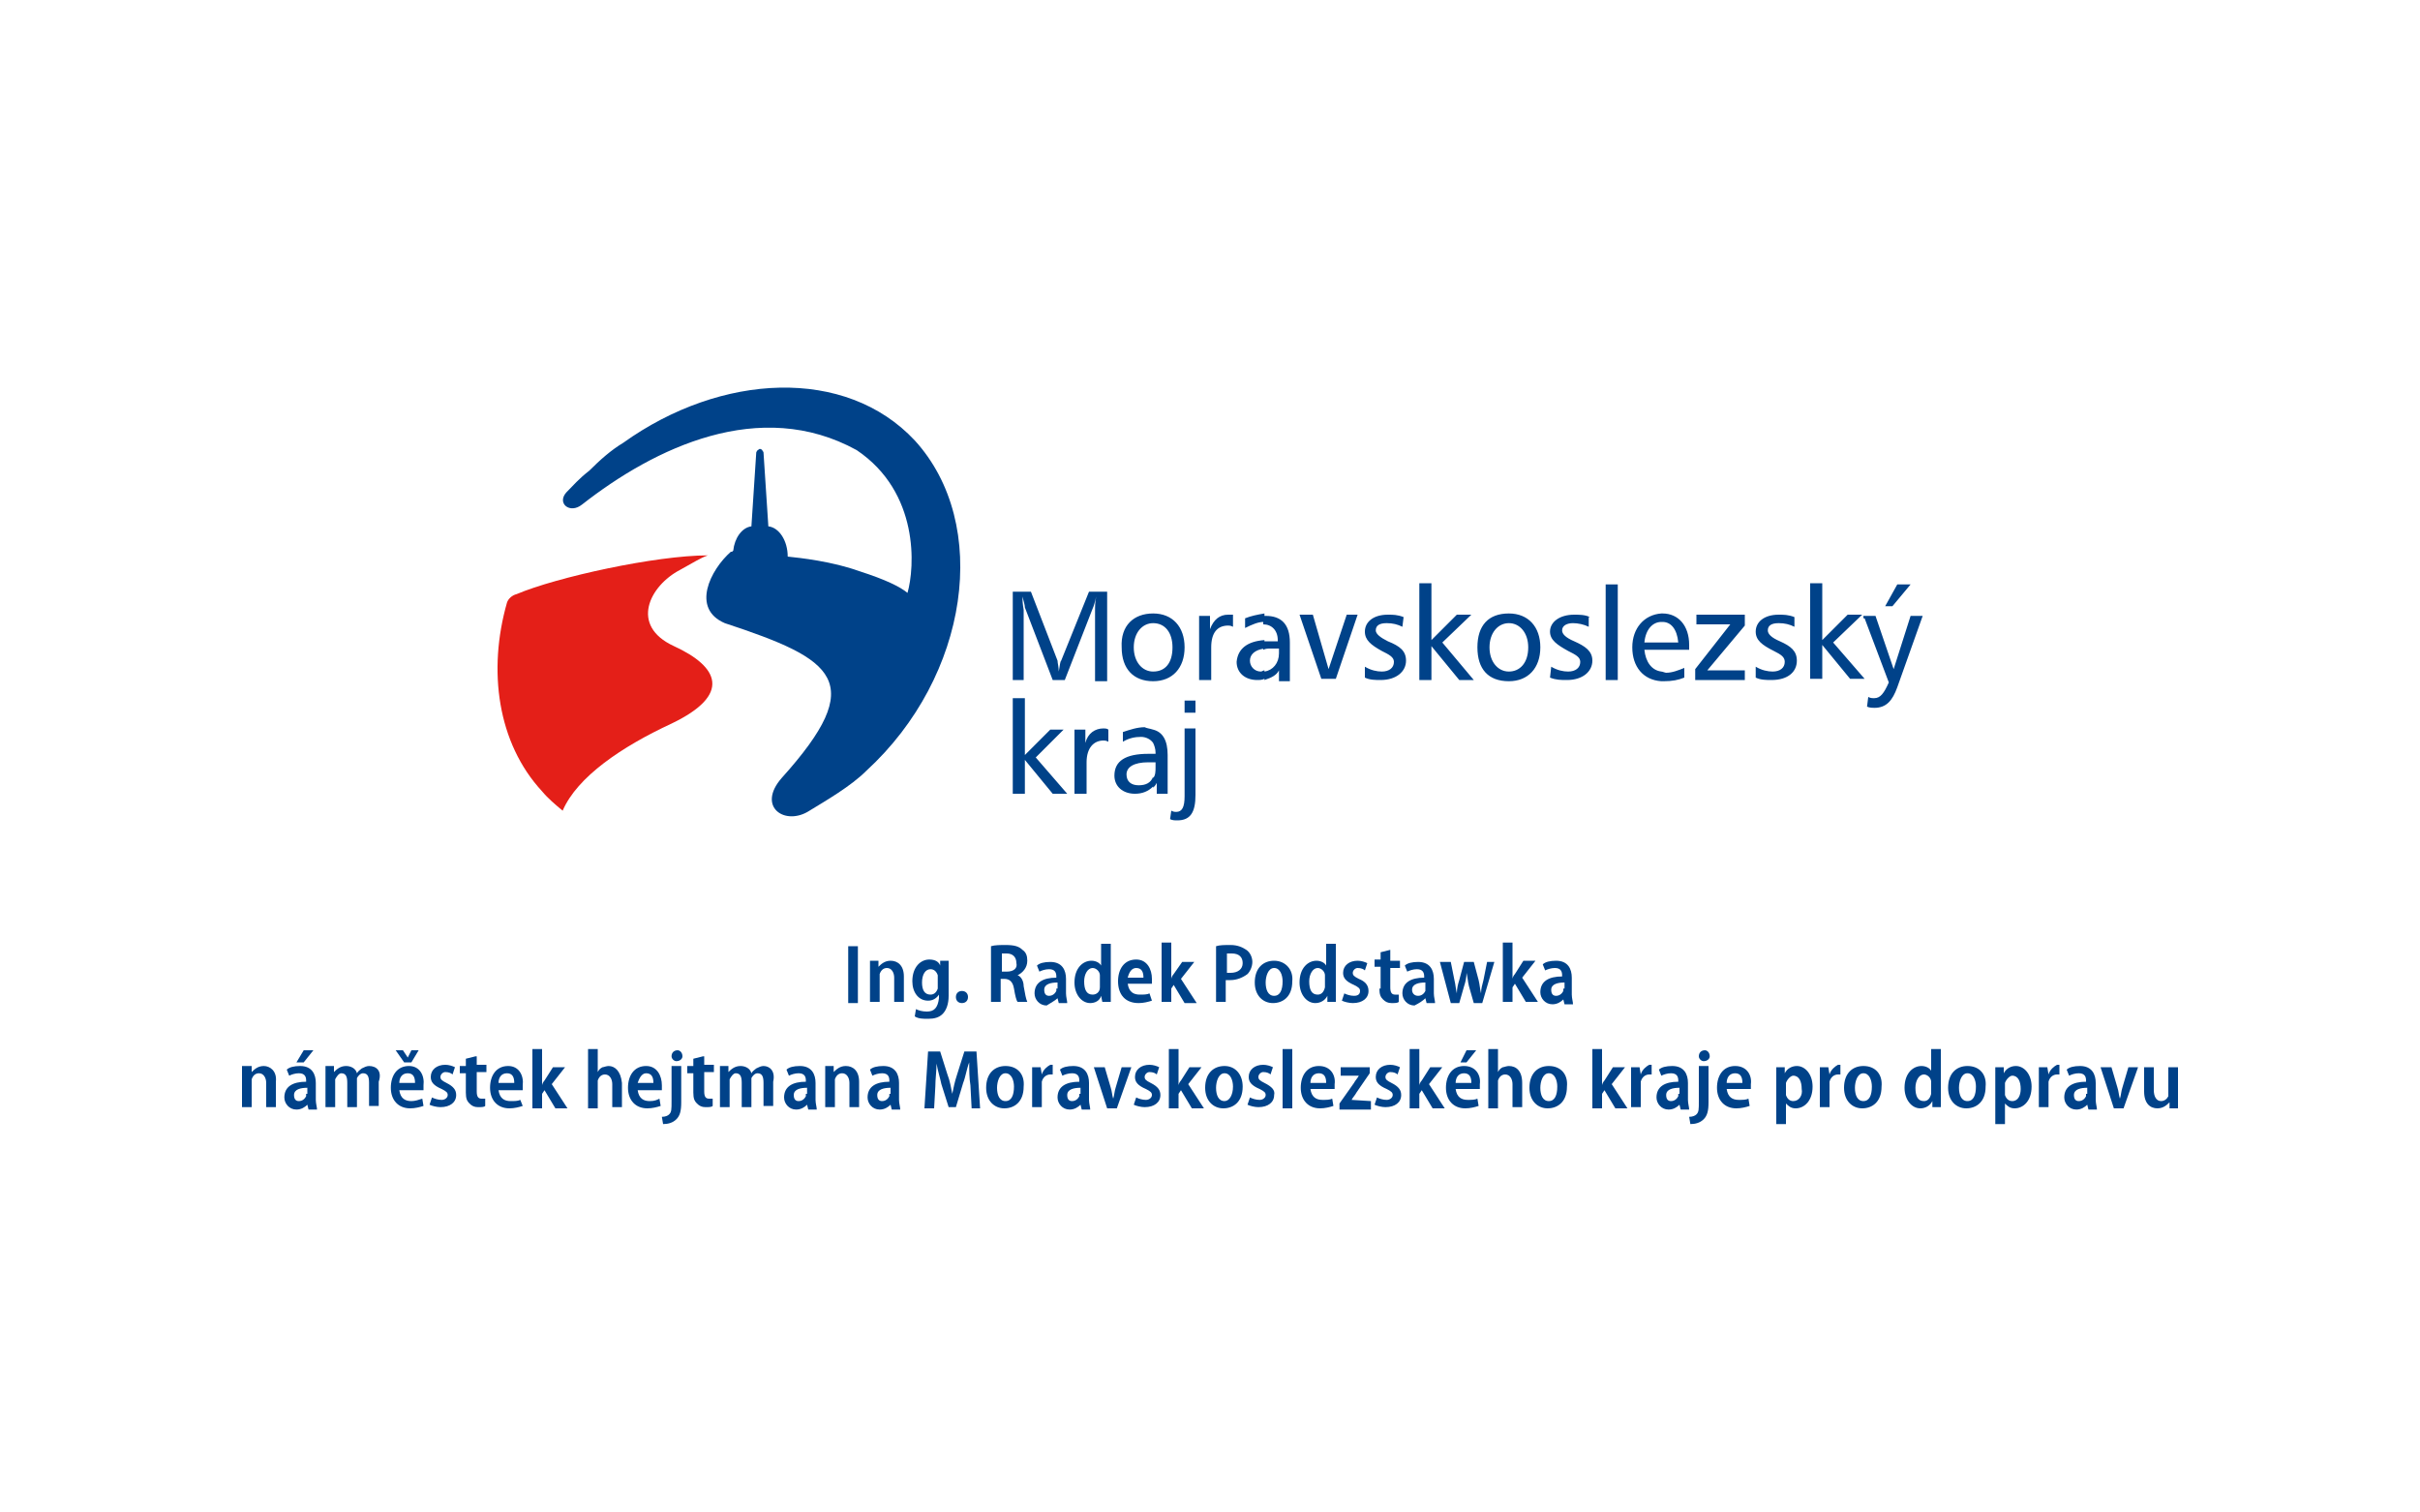 <?xml version="1.0" encoding="UTF-8"?>
<!-- Generator: Adobe Illustrator 27.1.1, SVG Export Plug-In . SVG Version: 6.00 Build 0)  -->
<svg xmlns="http://www.w3.org/2000/svg" xmlns:xlink="http://www.w3.org/1999/xlink" version="1.1" id="Vrstva_1" x="0px" y="0px" viewBox="0 0 200 125" style="enable-background:new 0 0 200 125;" xml:space="preserve">
<style type="text/css">
	.st0{fill:none;}
	.st1{display:none;}
	.st2{display:inline;fill:#3C3C3B;}
	.st3{display:inline;fill:#868686;}
	.st4{display:inline;}
	.st5{fill:#3C3C3B;}
	.st6{fill:#868686;}
	.st7{fill:#545453;}
	.st8{fill:none;stroke:#CC1719;stroke-width:0.9;}
	.st9{fill:#F8B133;}
	.st10{fill:#E41F18;}
	.st11{fill:#004289;}
</style>
<rect class="st0" width="200" height="125"></rect>
<g class="st1">
	<path class="st2" d="M88.3,55h-0.7v-5.2h0.7c0,0.5,0,1.1,0,2.1h2.4v-2.1h0.7c0,0.5,0,1.2,0,2.3V55h-0.7v-2.4h-2.4V55z"></path>
	<path class="st2" d="M99.5,52.4c0-1.4-0.7-2.1-1.6-2.1s-1.6,0.6-1.6,2.1c0,1.4,0.7,2.1,1.6,2.1S99.5,53.8,99.5,52.4 M100.2,52.4   c0,1.8-1.1,2.7-2.3,2.7c-1.3,0-2.3-0.8-2.3-2.7c0-1.8,1.1-2.7,2.3-2.7C99.2,49.7,100.2,50.6,100.2,52.4"></path>
	<path class="st2" d="M105.7,49.7c0.3,0,0.5,0,0.8,0.1v0.7c-0.3-0.1-0.6-0.1-0.9-0.1c-0.5,0-0.9,0.2-0.9,0.7c0,0.9,2.1,1.1,2.1,2.5   c0,1-0.8,1.5-1.9,1.5c-0.3,0-0.7,0-1-0.1v-0.7c0.3,0.1,0.6,0.1,0.9,0.1c0.7,0,1.2-0.3,1.2-0.8c0-1.1-2.1-1.1-2.1-2.5   C104,50.3,104.8,49.7,105.7,49.7"></path>
	<path class="st2" d="M111.5,52.1c0.2,0,0.4,0.1,0.6,0.1c0.6,0,1.1-0.3,1.1-0.9c0-0.6-0.4-0.9-1-0.9s-0.6,0.1-0.6,0.2   C111.5,51.1,111.5,51.7,111.5,52.1 M112.2,52.8c-0.2,0-0.5,0-0.7-0.1V55h-0.7v-5.2c0.5,0,0.8-0.1,1.4-0.1c1.1,0,1.8,0.5,1.8,1.5   C114,52.2,113.2,52.8,112.2,52.8"></path>
	<path class="st2" d="M121.5,52.4c0-1.4-0.7-2.1-1.6-2.1s-1.6,0.6-1.6,2.1c0,1.4,0.7,2.1,1.6,2.1C120.9,54.5,121.5,53.8,121.5,52.4    M122.3,52.4c0,1.8-1.1,2.7-2.3,2.7c-1.3,0-2.3-0.8-2.3-2.7c0-1.8,1.1-2.7,2.3-2.7C121.2,49.7,122.3,50.6,122.3,52.4"></path>
	<path class="st2" d="M127.1,54.3c0,0.2,0.4,0.2,0.7,0.2c1.1,0,1.8-0.6,1.8-2s-0.7-2.1-1.8-2.1c-0.5,0-0.7,0.1-0.7,0.2   c0,0.3,0,0.8,0,1.6C127.1,52.2,127.1,54.3,127.1,54.3z M126.4,49.8c0.5,0,1-0.1,1.4-0.1c1.4,0,2.5,0.7,2.5,2.6   c0,1.9-1.2,2.7-2.6,2.7c-0.5,0-0.8-0.1-1.4-0.1L126.4,49.8L126.4,49.8z"></path>
	<path class="st2" d="M135.5,49.5c0.4-0.3,0.7-0.7,1-1h0.8l-1.1,1H135.5z M136.8,52.8c-0.2-0.7-0.5-1.3-0.7-2   c-0.3,0.6-0.5,1.3-0.7,2H136.8z M133.8,55c0.7-1.6,1.7-4.2,2-5.2h0.6l1.9,5.2h-0.8c-0.1-0.4-0.4-1.1-0.5-1.6h-1.9l-0.6,1.6H133.8z"></path>
	<path class="st2" d="M143.1,52.2c0.7,0,1.1-0.3,1.1-1c0-0.6-0.5-0.9-1.1-0.9c-0.5,0-0.6,0.1-0.6,0.2c0,0.5,0,1.3,0,1.7H143.1z    M144,48.5h0.6c-0.3,0.3-0.7,0.7-0.9,1h-0.6l-0.9-1h0.6c0.2,0.2,0.4,0.5,0.6,0.7L144,48.5z M145.6,55h-0.8l-1.3-1.9   c-0.2-0.3-0.3-0.3-0.5-0.3h-0.4V55H142v-5.2c0.6,0,0.7-0.1,1.3-0.1c1,0,1.7,0.5,1.7,1.4c0,0.7-0.4,1.2-1,1.4L145.6,55z"></path>
	<path class="st2" d="M150.7,49.7c0.3,0,0.5,0,0.8,0.1v0.7c-0.3-0.1-0.6-0.1-0.9-0.1c-0.5,0-0.9,0.2-0.9,0.7c0,0.9,2.1,1.1,2.1,2.5   c0,1-0.8,1.5-1.9,1.5c-0.3,0-0.7,0-1-0.1v-0.7c0.3,0.1,0.6,0.1,0.9,0.1c0.7,0,1.2-0.3,1.2-0.8c0-1.1-2.1-1.1-2.1-2.5   C149,50.3,149.7,49.7,150.7,49.7"></path>
	<path class="st2" d="M159.5,55h-0.8l-1.9-2.3c-0.2-0.2-0.3-0.2-0.4-0.2V55h-0.7v-5.2h0.7c0,0.5,0,1.3,0,2.3c0.1,0,0.2,0,0.4-0.3   l1.6-2h0.7l-1.9,2.4L159.5,55z"></path>
	<path class="st2" d="M164,49.5c0.4-0.3,0.7-0.7,1-1h0.8l-1.1,1H164z M165.3,52.8c-0.2-0.7-0.5-1.3-0.7-2c-0.3,0.6-0.5,1.3-0.7,2   H165.3z M162.4,55c0.7-1.6,1.7-4.2,2-5.2h0.6l1.9,5.2H166c-0.1-0.4-0.4-1.1-0.5-1.6h-1.9L163,55H162.4z"></path>
	<path class="st3" d="M89.9,72.3h0.7c-0.3,0.3-0.5,0.6-0.7,0.9h-0.7l-0.7-0.9h0.7c0.1,0.2,0.2,0.4,0.4,0.5L89.9,72.3z M90.3,77.4   c-0.2,0.1-0.6,0.2-0.8,0.2c-1.1,0-2-0.6-2-2.1s1-2.1,2.1-2.1c0.3,0,0.6,0,0.8,0.1v0.8c-0.2-0.1-0.5-0.2-0.8-0.2   c-0.7,0-1.2,0.4-1.2,1.3c0,1,0.6,1.3,1.2,1.3c0.3,0,0.5,0,0.8-0.1L90.3,77.4L90.3,77.4z"></path>
	<path class="st3" d="M93.3,77.5v-4h2.4v0.7c-0.2,0-0.8,0-1.4,0c-0.1,0-0.1,0-0.1,0.1c0,0.2,0,0.5,0,0.7h1.4v0.7h-1.4v0.9   c0,0.1,0,0.1,0.1,0.1c0.7,0,1,0,1.5,0v0.7h-2.5V77.5z"></path>
	<path class="st3" d="M100,73.4c0.3,0,0.5,0,0.8,0.1v0.8c-0.2-0.1-0.5-0.1-0.8-0.1s-0.5,0.1-0.5,0.4c0,0.6,1.5,0.7,1.5,1.8   c0,0.8-0.7,1.3-1.5,1.3c-0.3,0-0.6,0-0.9-0.1v-0.8c0.3,0.1,0.5,0.1,0.8,0.1c0.4,0,0.7-0.1,0.7-0.4c0-0.7-1.5-0.7-1.5-1.8   C98.5,73.9,99.2,73.4,100,73.4"></path>
	<path class="st3" d="M107.3,77.5h-0.9l-1.4-1.8c-0.1-0.1-0.2-0.1-0.2-0.1v1.9H104v-4h0.8c0,0.6,0,1.1,0,1.7c0.1,0,0.2,0,0.3-0.2   l1.2-1.5h0.9l-1.3,1.8L107.3,77.5z"></path>
	<path class="st3" d="M110.6,73.2c0.3-0.3,0.6-0.6,0.8-0.9h0.9l-0.9,0.9H110.6z M109.9,77.5v-4h2.4v0.7c-0.2,0-0.8,0-1.4,0   c-0.1,0-0.1,0-0.1,0.1c0,0.2,0,0.5,0,0.7h1.4v0.7h-1.4v0.9c0,0.1,0,0.1,0.1,0.1c0.7,0,1,0,1.5,0v0.7h-2.5V77.5z"></path>
	<path class="st3" d="M120.4,75.3c0.4,0,0.6-0.2,0.6-0.6s-0.2-0.6-0.6-0.6c-0.2,0-0.3,0-0.3,0.1c0,0.3,0,0.8,0,1.1H120.4z    M122.3,77.5h-1l-0.9-1.2c-0.1-0.2-0.2-0.2-0.2-0.2H120v1.4h-0.8v-4c0.6,0,0.6-0.1,1.2-0.1c0.8,0,1.4,0.4,1.4,1.3   c0,0.4-0.2,0.9-0.8,1.1L122.3,77.5z"></path>
	<path class="st3" d="M125.1,77.5v-4h2.4v0.7c-0.2,0-0.8,0-1.4,0c-0.1,0-0.1,0-0.1,0.1c0,0.2,0,0.5,0,0.7h1.4v0.7H126v0.9   c0,0.1,0,0.1,0.1,0.1c0.7,0,1,0,1.5,0v0.7h-2.5V77.5z"></path>
	<path class="st3" d="M131.4,75.3c0.1,0,0.2,0,0.3,0c0.4,0,0.7-0.2,0.7-0.6s-0.2-0.6-0.6-0.6c-0.4,0-0.4,0.1-0.4,0.2   C131.4,74.6,131.4,74.9,131.4,75.3 M131.9,76c-0.2,0-0.4,0-0.5-0.1v1.5h-0.8v-4c0.4,0,0.9-0.1,1.3-0.1c1,0,1.5,0.5,1.5,1.3   C133.3,75.6,132.7,76,131.9,76"></path>
	<path class="st3" d="M139.3,73.5c0,0.6,0,0.9,0,1.8v2c-0.8,0-0.8,0.3-1.6,0.3c-0.7,0-1.5-0.4-1.5-1.3v-2.7h0.9c0,0.3,0,1.3,0,1.8   v0.9c0,0.5,0.3,0.6,0.8,0.6s0.7-0.2,0.7-0.3v-3h0.7V73.5z"></path>
	<path class="st3" d="M143.8,76.8c0.4,0,0.7-0.2,0.7-0.5s-0.3-0.5-0.8-0.6c-0.1,0-0.2,0-0.3,0v1C143.4,76.8,143.6,76.8,143.8,76.8    M143.4,75h0.1c0.4,0,0.7-0.2,0.7-0.5c0-0.2-0.2-0.4-0.5-0.4c-0.2,0-0.3,0-0.3,0.1C143.5,74.4,143.4,74.7,143.4,75 M145.4,76.3   c0,0.7-0.6,1.2-1.6,1.2c-0.4,0-0.7,0-1.2,0v-4c0.5,0,0.8-0.1,1.1-0.1c0.9,0,1.4,0.4,1.4,1c0,0.4-0.3,0.7-0.7,0.8   C145,75.4,145.4,75.9,145.4,76.3"></path>
	<path class="st3" d="M149.3,73.5c0,0.6,0,0.9,0,1.8v1.4c0,0.1,0,0.1,0.1,0.1c0.7,0,1.1,0,1.4,0v0.7h-2.3v-4H149.3z"></path>
	<path class="st3" d="M154.4,73.5c0,0.6,0,1.2,0,1.8v2.2h-0.8v-4H154.4z"></path>
	<path class="st3" d="M161.1,77.5h-0.9l-1.4-1.8c-0.1-0.1-0.2-0.1-0.2-0.1v1.9h-0.8v-4h0.8c0,0.6,0,1.1,0,1.7c0.1,0,0.2,0,0.3-0.2   l1.2-1.5h0.9l-1.3,1.8L161.1,77.5z"></path>
	<path class="st3" d="M164.5,77.5v-1.6c-0.4-0.7-1-1.7-1.4-2.4h1c0.2,0.5,0.5,0.9,0.7,1.3c0.1,0.1,0.1,0.2,0.1,0.2s0,0,0.1-0.1   l0.8-1.4h1c-0.5,0.8-1.2,1.7-1.5,2.3v1.6L164.5,77.5L164.5,77.5z"></path>
	<path class="st2" d="M110.9,62.6c-3.1-1-7.5,0-8.8,2.6c0,0,0,0.1,0.1,0.1c3.6,0.3,7.6,0,8.8-2.5C111,62.7,110.9,62.6,110.9,62.6z    M90.5,67c-0.6,1.3-0.2,3.5-1.5,4.1c0,0-0.1,0-0.2,0c-1.3-0.9-1-3.4-1.2-5.1c0-0.1,0-0.1-0.1-0.2c-0.6-0.6-1.1-1.4-1.1-2.6   c0.1-0.5,0.6-0.5,1.1-0.7l0.1-0.1c0.2-2.1,0.3-4.4,0.1-6.1c0,0,0-0.1,0.1-0.1c2.5-0.4,3.3,1.8,3.1,4.5c0,0,0,0.1,0.1,0.1   c2-0.7,6.4-3.5,7,0.1c0,0.1,0,0.1-0.1,0.1c-2,1.2-4.5,2-6.7,3.1v0.1c2.9,0.7,5.4,1.1,8.7,1.3c0.1,0,0.1,0,0.1-0.1   c-1.5-3.7,4.2-7.1,8.6-5.9c0.5,0.1,0.8,0.6,1.3,0.9c2,1,3.4,1.6,3.5,3.7c0,0.1,0,0.1,0,0.2c-1.3,3.7-8.9,5.3-12.6,2.7   c0,0-0.1,0-0.2,0c-3,1.3-7.2,0.1-10.2-0.2C90.6,66.9,90.6,66.9,90.5,67z"></path>
	<path class="st2" d="M145.6,61.9c1.1,0,2.7-0.4,3.6-1v-0.1C148,60.7,146.2,61,145.6,61.9L145.6,61.9z M160,62.3   c-0.2,0.4-0.6,0.7-0.8,1.1v0.1c0.5-0.1,1.3,0,1.5-0.3v-0.1C160.5,62.9,160.4,62.5,160,62.3C160,62.2,160,62.3,160,62.3z    M165.1,66.1c0.1,0.9,1.6,2.7,0.8,3.8l-0.1,0.1c-0.7,0.1-1.1-0.6-1.7-0.9c0,0-0.1-0.1,0-0.1c0.8-0.8-0.6-1.9-1-2.8l-0.1-0.1   c-3.2,0.4-6.6-0.1-8,2.1l-0.1,0.1c-0.5-0.1-0.5-0.6-0.8-0.8c0,0-0.1,0-0.2,0c-3,0.3-5.6,0.4-8.3-0.3c0,0-0.1,0-0.1,0.1   c-0.5,0.8,0,1.9-1,2.2h-0.1c-2.1-2.4-1.1-5.3-0.4-8.5c0.1-0.5,0.2,0,0.6-0.1c0.3-0.4-0.3-0.6-0.1-1.3c1.3-2.1,9.7-0.8,9.2,1.7   c-0.3,1.2-4.9,2.1-6.1,2.6c-0.4,0.2-0.9,0.7-1.4,0.8c0,0,0,0,0,0.1c2.1,0.6,5.2,0.3,7.8,0.4c0.1,0,0.1,0,0.1-0.1   c1.6-2.1,3.1-4.3,4.7-6.4c0,0,0.1-0.1,0-0.2c-0.1-0.5-0.5-0.6-0.6-1.1c0-0.1,0-0.1,0.1-0.1c2.1-0.1,4,1.1,3.3,3c0,0,0,0.1,0,0.2   c0.3,1,1.1,1.6,1.5,2.6l0.1,0.1c2.5,0,5-0.4,7.4,0c0.1,0,0.1,0.1,0.1,0.1c1.1,2.4-3.3,2.6-5.3,2.8C165.1,66,165.1,66.1,165.1,66.1z   "></path>
	<path class="st2" d="M129.8,65c3.5-0.1,7.4-0.4,9.7-2.1v-0.1C136.2,61.2,130.6,62.1,129.8,65C129.7,64.9,129.7,65,129.8,65z    M142.3,63.7c0.1,0.7-0.1,1.6-1.3,2.3c-2,1.2-9.1,2.9-11.8,1.5c-1.3-0.7-2.3-2.7-2-4.4c0.3-1.7,3-3.5,5.1-3.8   c3.8-0.5,7.1,0.8,8.9,2.5C141.6,62.1,142.3,63.2,142.3,63.7"></path>
	<path class="st2" d="M124.3,68c-1.2-0.7-1.2-2.5-1.2-4.1c0-0.1,0-0.1-0.1,0c-1.6,0.8-3.7,1.9-5.2,0.3h-0.1   c-0.5,1.4-0.3,3.5-1.4,4.4c0,0-0.1,0-0.2,0c-3.8-1.8-0.1-7.1-0.3-9.8c0-0.1,0-0.1,0.1-0.1c2.2,0,2.7,1.8,2.7,3.4   c0,0.1,0,0.1,0.1,0.1c1.3-0.3,2.2-0.6,3.3-1.3c0.9-0.6,1.8-1.8,2.8-1.9c1-0.1,2.5,1.2,2.3,1.9c-0.2,0.8-0.9,2.2-1.3,3.6   c-0.4,1.4-0.3,3.2-1.2,3.5C124.4,68.1,124.4,68,124.3,68z"></path>
	<g class="st4">
		<g>
			<path class="st5" d="M54.4,82.6l-14.5-4.8V63.4l-5.4-4.1c0,0-7.2-3.5-4.8-11.4l14.9,11.8v15.1L54.4,82.6z"></path>
			<path class="st6" d="M38.6,76.9c0,0-3.3-1.4-3.1-6.1l3.1,1.7V76.9z"></path>
			<path class="st7" d="M38.6,70.1c0,0-4-1.7-3.7-7.4l3.7,2.1V70.1z"></path>
			<path class="st6" d="M33.8,67.7c0,0-4.4-1.9-4.1-8.1l4.1,2.3V67.7z"></path>
		</g>
		<g>
			<path class="st5" d="M57.5,82.6L72,77.8V63.4l5.4-4.1c0,0,7.2-3.5,4.8-11.4l-15,11.9v15.1L57.5,82.6z"></path>
			<path class="st6" d="M73.4,76.9c0,0,3.3-1.4,3.1-6.1l-3.1,1.7V76.9z"></path>
			<path class="st7" d="M73.4,70.1c0,0,4-1.7,3.7-7.4l-3.7,2.1V70.1z"></path>
			<path class="st6" d="M78.1,67.7c0,0,4.4-1.9,4.1-8.1l-4.1,2.3V67.7z"></path>
		</g>
		<polygon class="st7" points="54.5,76 51.4,77.9 56,81.7 60.7,77.9 57.5,76   "></polygon>
		<g>
			<path class="st7" d="M57.2,74.2l4.6,2.5l3.5-2.5v-9.1c0,0-4.9-0.1-5.1,4.1c0,0,0.2,3.1-2.7,3.5L57.2,74.2z"></path>
			<path class="st7" d="M54.8,74.2l-4.6,2.5l-3.5-2.5v-9.1c0,0,4.9-0.1,5.1,4.1c0,0-0.2,3.1,2.7,3.5L54.8,74.2z"></path>
			<path class="st6" d="M46.7,59.4v2.5c0,0,6.5-0.1,7.4,6.4h3.8c0.9-6.4,7.4-6.4,7.4-6.4v-2.5H46.7z"></path>
		</g>
		<path class="st8" d="M39.9,63.4"></path>
		<path class="st9" d="M64.8,47.9c0,0-1.1-1.2-2,0.3c0,0-0.2-0.4-0.8-0.9c0.1-0.1,0.2-0.3,0.2-0.5c0-0.3-0.3-0.6-0.6-0.6    c-0.2,0-0.4,0.1-0.5,0.3c-0.2-0.1-0.3-0.3-0.5-0.4c0.1-0.1,0.1-0.2,0.1-0.4c0-0.3-0.3-0.6-0.6-0.6c-0.2,0-0.5,0.1-0.6,0.3    c-0.2-0.1-0.4-0.2-0.6-0.3c0-0.1,0.1-0.2,0.1-0.3c0-0.3-0.3-0.6-0.6-0.6c-0.2,0-0.5,0.1-0.6,0.4c-0.4-0.2-0.9-0.3-1.4-0.5    c0.3-0.2,0.5-0.5,0.5-0.8c0-0.5-0.5-0.9-1-0.9s-1,0.4-1,0.9c0,0.3,0.2,0.7,0.5,0.8c-0.5,0.1-1,0.3-1.4,0.5    c-0.1-0.2-0.3-0.4-0.6-0.4s-0.6,0.3-0.6,0.6c0,0.1,0,0.2,0.1,0.3c-0.2,0.1-0.4,0.2-0.6,0.3c-0.1-0.2-0.3-0.3-0.6-0.3    s-0.6,0.3-0.6,0.6c0,0.2,0.1,0.3,0.1,0.4c-0.2,0.1-0.4,0.3-0.5,0.4c-0.1-0.2-0.3-0.3-0.5-0.3c-0.3,0-0.6,0.3-0.6,0.6    c0,0.2,0.1,0.4,0.2,0.5c-0.5,0.5-0.8,0.9-0.8,0.9c-0.9-1.5-2-0.3-2-0.3c0.1-0.6-0.5-2.2-0.5-2.2v11.9h18.6V45.8    C65.3,45.8,64.7,47.3,64.8,47.9z M56,45.4c0.5,0,1,0.4,1,1c0,0.5-0.4,1-1,1s-1-0.4-1-1C55,45.8,55.5,45.4,56,45.4z M48.8,56.6    c-0.7,0-1.2-0.5-1.2-1.1s0.5-1.1,1.2-1.1s1.2,0.5,1.2,1.1C50,56.2,49.4,56.6,48.8,56.6z M53.5,53.8c-0.6,0.1-2.7,0-2.8,0h-0.3    c0.1-0.2,0.2-0.5,0.2-0.8c0-0.5-0.2-0.9-0.4-0.9s-0.4,0.4-0.4,0.9c0,0.3,0.1,0.6,0.2,0.8c-0.6,0-2.6-0.1-2.8-1.6    c0,0,0-0.9,0.4-0.3c0,0,0.3,0.9,0.6,0.7c0.3-0.1,0.3-0.2,0.7,0.1c0,0,0.5-0.8-0.7-0.8c0,0,0.8-4.6,5.9-6.6c0,0-0.6,1,0.5,2.4    c0,0,0.1,0.3,0.2,0.5c-0.6-0.4-1.7-1-3-0.6c0,0-2.5,0.9-0.9,3.3c0,0,0.5,0.7,1.6,0.6c0,0,0.6,0,0.6,0.4c0,0,0.2,0.1-0.2,0    c0,0-1-0.4-1.1,0.8c0,0,0.5-0.3,0.9-0.2c0,0,1,0.4,1-0.6c0,0,0-0.2-0.1-0.4c0,0-0.2-0.8,0.6-0.9c0,0,0.7,0,0.7,0.4    c0,0,0.4,1.9-1.2,2.6L53.5,53.8z M56,56.9c-1.3,0-2.3-0.6-2.3-1.3s1-1.3,2.3-1.3s2.3,0.6,2.3,1.3C58.3,56.3,57.3,56.9,56,56.9z     M63.3,56.6c-0.7,0-1.2-0.5-1.2-1.1s0.5-1.1,1.2-1.1s1.2,0.5,1.2,1.1C64.5,56.2,63.9,56.6,63.3,56.6z M62,53.8    c0.1-0.2,0.2-0.5,0.2-0.8c0-0.5-0.2-0.9-0.4-0.9s-0.4,0.4-0.4,0.9c0,0.3,0.1,0.7,0.2,0.8h-0.3c0,0-2.2,0.1-2.8,0l-0.2-0.1    c-1.6-0.7-1.2-2.6-1.2-2.6c0.1-0.4,0.7-0.4,0.7-0.4c0.8,0,0.6,0.9,0.6,0.9c0,0.2-0.1,0.4-0.1,0.4c0,1.1,1,0.6,1,0.6    c0.4-0.2,0.9,0.2,0.9,0.2c0-1.2-1.1-0.8-1.1-0.8c-0.4,0.1-0.2,0-0.2,0c-0.1-0.4,0.6-0.4,0.6-0.4c1.1,0,1.6-0.6,1.6-0.6    c1.6-2.4-0.9-3.3-0.9-3.3c-1.3-0.4-2.5,0.2-3,0.6c0-0.2,0.2-0.5,0.2-0.5c1.1-1.4,0.5-2.4,0.5-2.4c5.1,2,5.9,6.6,5.9,6.6    c-1.1,0.1-0.7,0.8-0.7,0.8c0.4-0.3,0.4-0.2,0.7-0.1c0.3,0.1,0.6-0.7,0.6-0.7c0.4-0.5,0.4,0.3,0.4,0.3C64.6,53.7,62.6,53.8,62,53.8    z"></path>
	</g>
</g>
<g>
	<g id="Vrstva_1_00000047030604814651171130000018427499182473237888_">
		<g>
			<path class="st10" d="M58.5,45.9c-0.6,0.2-1.2,0.6-2.3,1.2c-2.5,1.3-4.2,4.6-0.5,6.3c3.7,1.7,4.8,4-0.2,6.4     c-4.1,1.9-7.8,4.4-9,7.2c-0.6-0.5-1.2-1-1.7-1.6c-3.7-4-4.5-10-2.9-15.6c0.1-0.3,0.4-0.6,0.8-0.7C46,47.7,54.2,45.9,58.5,45.9"></path>
			<path class="st11" d="M75.6,36.4c6.3,6.9,4.5,19.5-4,27.3c-1.3,1.3-3.4,2.5-4.7,3.3c-2,1.3-4.4-0.3-2.3-2.7     c7.2-8,4.4-9.8-4.7-12.8c-2.8-1.2-1.2-4.4,0.5-5.9h0.1c0.1-0.1,0.1-0.1,0.1-0.1c0.1-1,0.7-1.9,1.5-2l0.4-6.1     c0-0.1,0.1-0.1,0.1-0.2c0.1,0,0.1-0.1,0.2-0.1c0.1,0,0.2,0.1,0.2,0.1c0,0.1,0.1,0.1,0.1,0.2l0.4,6.1c0.9,0.1,1.6,1.2,1.6,2.5V46     c1,0.1,3.7,0.4,5.9,1.2c2.2,0.7,3.4,1.3,4,1.8c0.6-2.1,1-8.3-4.2-11.8c-8-4.4-16.7-0.2-22.7,4.5c-1,0.8-2.1-0.1-1.3-1     c0.6-0.6,1-1.1,1.9-1.8c0.9-0.9,1.8-1.7,2.8-2.3C59.6,30.8,69.9,30.3,75.6,36.4"></path>
			<path class="st11" d="M91.6,60.3c-0.1-0.1-0.3-0.1-0.4-0.1c-0.7,0-1.3,0.4-1.5,1.2v-1.1h-0.9v5.3h1V63c0-1.2,0.6-1.8,1.4-1.8     c0.1,0,0.2,0,0.4,0.1V60.3z M83.7,57.8v7.8h1v-2.8l2.3,2.8h1.2l-2.6-3l2.3-2.3h-1.1l-2.1,2.1v-4.7H83.7z M95.3,62.4V63h-0.4     c-1.2,0-1.8,0.4-1.8,1c0,0.6,0.4,0.9,1,0.9c0.6,0,1-0.2,1.2-0.7v0.8c-0.4,0.4-0.9,0.6-1.5,0.6c-1,0-1.7-0.6-1.7-1.5     c0-1.2,0.9-1.8,2.8-1.8H95.3z M95.3,60.3v1.1c-0.2-0.3-0.6-0.5-1-0.5c-0.5,0-1,0.1-1.5,0.4v-0.8c0.6-0.2,1.2-0.4,1.8-0.4     C94.8,60.2,95,60.2,95.3,60.3 M95.3,50.7v0.8c-0.9,0-1.6,0.8-1.6,2c0,1.2,0.7,2,1.6,2v0.8c-1.6,0-2.6-1-2.6-2.8     C92.6,51.7,93.7,50.7,95.3,50.7 M83.7,48.8v7.4h0.9v-5.8c0-0.1-0.1-0.4-0.1-1.1c0.1,0.4,0.2,0.7,0.2,0.9l2.3,6H88l2.3-5.9     c0.1-0.2,0.2-0.6,0.3-1c-0.1,0.4-0.1,0.8-0.1,1.2v5.8h1v-7.4h-1.5l-2.3,5.7c-0.1,0.1-0.1,0.4-0.2,0.9c0-0.4-0.1-0.7-0.1-0.9     l-2.2-5.7H83.7z M97.9,60.3v5.5c0,0.9-0.2,1.3-0.7,1.3c-0.1,0-0.2,0-0.4-0.1l-0.1,0.7c0.2,0.1,0.4,0.1,0.6,0.1     c1.1,0,1.5-0.7,1.5-2.1v-5.5H97.9z M97.9,58.9h0.9v-1h-0.9V58.9z M101.9,50.8h-0.4c-0.7,0-1.2,0.4-1.5,1.2v-1.1h-0.9v5.3h1v-2.7     c0-1.2,0.5-1.8,1.4-1.8c0.1,0,0.2,0,0.4,0.1L101.9,50.8z M95.3,56.3v-0.8c1,0,1.6-0.7,1.6-2c0-1.2-0.6-2-1.6-2v-0.8     c1.6,0,2.6,1.1,2.6,2.8C97.9,55.2,96.9,56.3,95.3,56.3 M95.3,65.1v-0.8c0.2-0.2,0.2-0.6,0.2-0.9V63h-0.2v-0.7h0.2v-0.1     c0-0.3-0.1-0.6-0.2-0.8v-1.1c0.8,0.2,1.2,0.9,1.2,2.1v3.2h-0.9v-0.9C95.5,64.9,95.4,65,95.3,65.1 M104.5,52.9v0.7     c-0.8,0.1-1.2,0.5-1.2,1c0,0.5,0.4,0.9,0.9,0.9c0.1,0,0.2-0.1,0.3-0.1v0.7c-0.2,0.1-0.4,0.1-0.6,0.1c-1,0-1.7-0.6-1.7-1.5     C102.3,53.6,103.1,53,104.5,52.9 M104.5,50.7v0.7h-0.1c-0.4,0-0.9,0.2-1.5,0.5v-0.8C103.4,50.9,103.9,50.8,104.5,50.7      M117.3,48.3v7.9h1v-2.8l2.3,2.8h1.2l-2.6-3.1l2.4-2.3h-1.2l-2.1,2.1v-4.7H117.3z M116,51c-0.5-0.2-0.9-0.2-1.3-0.2     c-1.2,0-1.9,0.6-1.9,1.4c0,0.7,0.5,1.1,1.4,1.6c0.6,0.3,1,0.5,1,0.9c0,0.5-0.4,0.8-1,0.8c-0.4,0-0.9-0.1-1.4-0.4V56     c0.4,0.2,0.9,0.2,1.3,0.2c1.3,0,2.1-0.7,2.1-1.6c0-0.8-0.5-1.2-1.5-1.6c-0.6-0.3-1-0.6-1-0.9c0-0.4,0.3-0.6,0.9-0.6     c0.5,0,0.9,0.1,1.3,0.3L116,51z M107.4,50.8l1.8,5.3h1.2l1.8-5.3h-0.9l-1.5,4.5l-1.3-4.5H107.4z M104.5,56.2v-0.7     c0.7-0.1,1.2-0.7,1.2-1.5v-0.4h-0.7c-0.2,0-0.4,0-0.6,0.1v-0.7h0.5h0.7v-0.1c0-0.8-0.5-1.3-1.2-1.3v-0.7h0.2c1.3,0,2,0.7,2,2.2     v3.2h-0.9v-0.9C105.5,55.8,105.1,56,104.5,56.2 M124.7,50.7v0.8c-0.9,0-1.6,0.8-1.6,2c0,1.2,0.7,2,1.6,2v0.8     c-1.7,0-2.6-1-2.6-2.8C122.1,51.7,123,50.7,124.7,50.7 M132.7,56.2h1v-7.9h-1V56.2z M131.4,51c-0.4-0.2-0.9-0.2-1.3-0.2     c-1.2,0-2,0.6-2,1.4c0,0.7,0.6,1.1,1.5,1.6c0.6,0.3,1,0.5,1,0.9c0,0.5-0.4,0.8-1,0.8c-0.4,0-0.9-0.1-1.4-0.4l-0.1,0.9     c0.5,0.2,0.9,0.2,1.4,0.2c1.3,0,2.1-0.7,2.1-1.6c0-0.8-0.6-1.2-1.5-1.6c-0.7-0.3-1-0.6-1-0.9c0-0.4,0.4-0.6,0.9-0.6     c0.4,0,0.9,0.1,1.3,0.3V51z M124.7,56.3v-0.8c0.9,0,1.6-0.7,1.6-2c0-1.2-0.7-2-1.6-2v-0.8c1.6,0,2.6,1.1,2.6,2.8     C127.3,55.2,126.3,56.3,124.7,56.3 M137.3,50.7v0.7c-0.7,0-1.3,0.6-1.4,1.7h1.4v0.6h-1.4c0.1,1,0.6,1.7,1.4,1.8v0.8     c-1.5-0.1-2.4-1.2-2.4-2.8C134.9,51.9,135.9,50.8,137.3,50.7 M148.3,51c-0.5-0.2-0.9-0.2-1.3-0.2c-1.2,0-1.9,0.6-1.9,1.4     c0,0.7,0.5,1.1,1.5,1.6c0.6,0.3,0.9,0.5,0.9,0.9c0,0.5-0.4,0.8-1,0.8c-0.4,0-0.9-0.1-1.4-0.4V56c0.4,0.2,0.9,0.2,1.3,0.2     c1.4,0,2.1-0.7,2.1-1.6c0-0.8-0.5-1.2-1.4-1.6c-0.7-0.3-1-0.6-1-0.9c0-0.4,0.3-0.6,0.9-0.6c0.5,0,0.9,0.1,1.3,0.3L148.3,51z      M140.2,50.8v0.8h2.8l-2.9,3.7v0.9h4.1v-0.8h-3.1l3.1-3.7v-0.9H140.2z M137.3,53.7v-0.6h1.4c-0.1-1.1-0.6-1.7-1.3-1.7h-0.1v-0.7     h0.1c1.3,0,2.2,1,2.2,2.6v0.4H137.3z M137.3,56.3v-0.8c0.1,0,0.3,0.1,0.4,0.1c0.5,0,1-0.2,1.5-0.4V56c-0.5,0.2-1,0.3-1.7,0.3     H137.3z M154.1,56.1l-2.6-3l2.4-2.3h-1.2l-2.1,2.1v-4.7h-1v7.9h1v-2.8l2.3,2.8L154.1,56.1L154.1,56.1z M154.1,50.8v0.2V50.8     L154.1,50.8z M156.8,48.3l-1,1.8h0.6l1.5-1.8H156.8z M154.1,51.1l2,5.3c-0.4,0.9-0.7,1.3-1.2,1.3c-0.2,0-0.3,0-0.5-0.1l-0.1,0.8     c0.2,0.1,0.5,0.1,0.6,0.1c1,0,1.5-0.6,1.9-1.7l2.1-5.9h-1l-1.4,4.4l-1.5-4.4h-1V51.1z M154.1,56.2L154.1,56.2h0.1H154.1z"></path>
		</g>
	</g>
	<g>
		<rect x="70.1" y="78.2" class="st11" width="0.8" height="4.7"></rect>
		<path class="st11" d="M73.6,79.4c-0.5,0-0.8,0.3-1,0.5h0l0-0.5h-0.7c0,0.3,0,0.6,0,1v2.4h0.8v-2c0-0.1,0-0.2,0-0.3    c0.1-0.3,0.3-0.5,0.6-0.5c0.4,0,0.6,0.4,0.6,0.8v2h0.8v-2.1C74.7,79.8,74.2,79.4,73.6,79.4z"></path>
		<path class="st11" d="M76.6,83.6c-0.4,0-0.7-0.1-0.9-0.2L75.6,84c0.3,0.2,0.7,0.2,1.1,0.2c0.5,0,0.9-0.1,1.2-0.4    c0.3-0.3,0.5-0.8,0.5-1.5v-1.9c0-0.5,0-0.8,0-1h-0.7l0,0.4h0c-0.1-0.3-0.4-0.5-0.9-0.5c-0.7,0-1.4,0.6-1.4,1.8    c0,0.9,0.5,1.6,1.3,1.6c0.4,0,0.7-0.2,0.9-0.5h0v0.3C77.5,83.3,77.2,83.6,76.6,83.6z M77.5,81.4c0,0.1,0,0.2,0,0.3    c-0.1,0.3-0.3,0.5-0.6,0.5c-0.5,0-0.7-0.4-0.7-1c0-0.7,0.3-1.1,0.7-1.1c0.3,0,0.5,0.2,0.6,0.5c0,0.1,0,0.2,0,0.2V81.4z"></path>
		<path class="st11" d="M79.5,82.9L79.5,82.9c0.3,0,0.5-0.2,0.5-0.5c0-0.3-0.2-0.5-0.5-0.5c-0.3,0-0.5,0.2-0.5,0.5    C79,82.7,79.2,82.9,79.5,82.9z"></path>
		<path class="st11" d="M84.1,80.6L84.1,80.6c0.4-0.2,0.8-0.6,0.8-1.2c0-0.4-0.1-0.7-0.4-0.9c-0.3-0.3-0.7-0.4-1.4-0.4    c-0.4,0-0.9,0-1.2,0.1v4.6h0.8v-1.9h0.3c0.4,0,0.7,0.2,0.8,0.8c0.1,0.6,0.2,1,0.3,1.1h0.8c-0.1-0.2-0.2-0.7-0.3-1.3    C84.6,81.1,84.4,80.7,84.1,80.6z M83.2,80.3h-0.4v-1.5c0.1,0,0.2,0,0.4,0c0.5,0,0.8,0.3,0.8,0.8C84.1,80,83.8,80.3,83.2,80.3z"></path>
		<path class="st11" d="M87.4,82.5l0.1,0.4h0.7c0-0.2-0.1-0.5-0.1-0.8v-1.2c0-0.7-0.3-1.4-1.3-1.4c-0.5,0-0.9,0.1-1.1,0.3l0.2,0.5    c0.2-0.1,0.5-0.2,0.8-0.2c0.5,0,0.6,0.3,0.6,0.6v0.1c-1.1,0-1.8,0.4-1.8,1.3c0,0.5,0.4,1,1,1C86.8,82.9,87.2,82.7,87.4,82.5    L87.4,82.5z M87.3,81.7c0,0.1,0,0.1,0,0.2c-0.1,0.2-0.3,0.4-0.6,0.4c-0.2,0-0.4-0.1-0.4-0.5c0-0.5,0.6-0.6,1.1-0.6V81.7z"></path>
		<path class="st11" d="M91,82.3L91,82.3l0.1,0.5h0.7c0-0.2,0-0.6,0-0.9V78H91v1.8h0c-0.1-0.2-0.4-0.4-0.8-0.4    c-0.7,0-1.4,0.6-1.4,1.8c0,1,0.6,1.7,1.3,1.7C90.5,82.9,90.9,82.7,91,82.3z M90.3,82.2c-0.5,0-0.7-0.4-0.7-1.1    c0-0.6,0.3-1.1,0.7-1.1c0.3,0,0.6,0.3,0.6,0.6c0,0.1,0,0.1,0,0.2v0.6c0,0.1,0,0.2,0,0.2C90.9,82,90.6,82.2,90.3,82.2z"></path>
		<path class="st11" d="M94.1,82.9c0.4,0,0.8-0.1,1.1-0.2L95,82.1c-0.2,0.1-0.5,0.1-0.8,0.1c-0.5,0-0.9-0.2-1-0.9h2    c0-0.1,0-0.2,0-0.4c0-0.8-0.4-1.6-1.3-1.6c-1,0-1.5,0.8-1.5,1.8C92.4,82.2,93,82.9,94.1,82.9z M93.9,80c0.5,0,0.6,0.4,0.6,0.8    h-1.3C93.3,80.4,93.5,80,93.9,80z"></path>
		<path class="st11" d="M96.8,81.7l0.2-0.3l0.9,1.5h1l-1.3-2l1.1-1.4h-1L97,80.5c-0.1,0.1-0.2,0.3-0.2,0.4h0v-3h-0.8v4.9h0.8V81.7z"></path>
		<path class="st11" d="M103,78.5c-0.3-0.2-0.7-0.4-1.3-0.4c-0.5,0-0.9,0-1.2,0.1v4.6h0.8V81c0.1,0,0.2,0,0.4,0c0.5,0,1-0.2,1.4-0.5    c0.2-0.2,0.4-0.6,0.4-1C103.5,79.1,103.3,78.7,103,78.5z M101.7,80.4c-0.1,0-0.2,0-0.3,0v-1.6c0.1,0,0.2,0,0.4,0    c0.6,0,0.9,0.3,0.9,0.8C102.7,80.1,102.3,80.4,101.7,80.4z"></path>
		<path class="st11" d="M105.3,79.4c-0.9,0-1.6,0.6-1.6,1.8c0,1.1,0.7,1.7,1.5,1.7c0.8,0,1.6-0.5,1.6-1.8    C106.9,80.1,106.2,79.4,105.3,79.4z M105.3,82.3c-0.5,0-0.7-0.5-0.7-1.1c0-0.5,0.2-1.2,0.7-1.2c0.5,0,0.7,0.6,0.7,1.1    C106,81.8,105.8,82.3,105.3,82.3z"></path>
		<path class="st11" d="M110.4,78h-0.8v1.8h0c-0.1-0.2-0.4-0.4-0.8-0.4c-0.7,0-1.4,0.6-1.4,1.8c0,1,0.6,1.7,1.3,1.7    c0.4,0,0.8-0.2,1-0.6h0l0,0.5h0.7c0-0.2,0-0.6,0-0.9V78z M109.5,81.4c0,0.1,0,0.2,0,0.2c-0.1,0.4-0.3,0.6-0.6,0.6    c-0.5,0-0.7-0.4-0.7-1.1c0-0.6,0.3-1.1,0.7-1.1c0.3,0,0.6,0.3,0.6,0.6c0,0.1,0,0.1,0,0.2V81.4z"></path>
		<path class="st11" d="M111.9,82.3c-0.3,0-0.6-0.1-0.8-0.2l-0.2,0.6c0.2,0.1,0.6,0.2,0.9,0.2c0.8,0,1.3-0.4,1.3-1    c0-0.5-0.3-0.8-0.8-1c-0.4-0.2-0.5-0.3-0.5-0.5c0-0.2,0.2-0.4,0.4-0.4c0.3,0,0.5,0.1,0.6,0.2l0.2-0.6c-0.2-0.1-0.5-0.2-0.8-0.2    c-0.7,0-1.2,0.4-1.2,1c0,0.4,0.2,0.7,0.9,1c0.4,0.2,0.5,0.3,0.5,0.5C112.4,82.1,112.3,82.3,111.9,82.3z"></path>
		<path class="st11" d="M114,81.7c0,0.5,0.1,0.7,0.3,0.9c0.2,0.2,0.4,0.3,0.7,0.3c0.3,0,0.5,0,0.6-0.1l0-0.6c-0.1,0-0.2,0-0.3,0    c-0.3,0-0.4-0.2-0.4-0.6v-1.6h0.8v-0.6h-0.8v-0.9l-0.8,0.2v0.6h-0.5v0.6h0.5V81.7z"></path>
		<path class="st11" d="M117.8,82.5L117.8,82.5l0.1,0.4h0.7c0-0.2-0.1-0.5-0.1-0.8v-1.2c0-0.7-0.3-1.4-1.3-1.4    c-0.5,0-0.9,0.1-1.1,0.3l0.2,0.5c0.2-0.1,0.5-0.2,0.8-0.2c0.5,0,0.6,0.3,0.6,0.6v0.1c-1.1,0-1.8,0.4-1.8,1.3c0,0.5,0.4,1,1,1    C117.3,82.9,117.6,82.7,117.8,82.5z M116.7,81.8c0-0.5,0.6-0.6,1.1-0.6v0.5c0,0.1,0,0.1,0,0.2c-0.1,0.2-0.3,0.4-0.6,0.4    C116.9,82.3,116.7,82.1,116.7,81.8z"></path>
		<path class="st11" d="M122.9,79.5l-0.3,1.5c-0.1,0.4-0.2,0.7-0.2,1.1h0c-0.1-0.4-0.1-0.7-0.2-1.1l-0.4-1.5H121l-0.4,1.5    c-0.1,0.3-0.2,0.7-0.2,1.1h0c-0.1-0.4-0.1-0.7-0.2-1.1l-0.3-1.5H119l0.9,3.4h0.7l0.4-1.4c0.1-0.3,0.2-0.7,0.2-1.1h0    c0.1,0.4,0.1,0.7,0.2,1.1l0.4,1.4h0.7l1-3.4H122.9z"></path>
		<path class="st11" d="M125.8,80.8l1.1-1.4h-1l-0.7,1.1c-0.1,0.1-0.2,0.3-0.2,0.4h0v-3h-0.8v4.9h0.8v-1.2l0.2-0.3l0.9,1.5h1    L125.8,80.8z"></path>
		<path class="st11" d="M129.9,80.8c0-0.7-0.3-1.4-1.3-1.4c-0.5,0-0.9,0.1-1.1,0.3l0.2,0.5c0.2-0.1,0.5-0.2,0.8-0.2    c0.5,0,0.6,0.3,0.6,0.6v0.1c-1.1,0-1.8,0.4-1.8,1.3c0,0.5,0.4,1,1,1c0.4,0,0.7-0.2,0.9-0.4h0l0.1,0.4h0.7c0-0.2-0.1-0.5-0.1-0.8    V80.8z M129.2,81.7c0,0.1,0,0.1,0,0.2c-0.1,0.2-0.3,0.4-0.6,0.4c-0.2,0-0.4-0.1-0.4-0.5c0-0.5,0.6-0.6,1.1-0.6V81.7z"></path>
		<path class="st11" d="M21.8,88.1c-0.5,0-0.8,0.3-1,0.5h0l0-0.5H20c0,0.3,0,0.6,0,1v2.4h0.8v-2c0-0.1,0-0.2,0-0.3    c0.1-0.3,0.3-0.5,0.6-0.5c0.4,0,0.6,0.4,0.6,0.8v2h0.8v-2.1C22.9,88.5,22.3,88.1,21.8,88.1z"></path>
		<polygon class="st11" points="25.9,86.8 25.1,86.8 24.5,87.8 25.1,87.8   "></polygon>
		<path class="st11" d="M26.1,89.5c0-0.7-0.3-1.4-1.3-1.4c-0.5,0-0.9,0.1-1.1,0.3l0.2,0.5c0.2-0.1,0.5-0.2,0.8-0.2    c0.5,0,0.6,0.3,0.6,0.6v0.1c-1.1,0-1.8,0.4-1.8,1.3c0,0.5,0.4,1,1,1c0.4,0,0.7-0.2,0.9-0.4h0l0.1,0.4h0.7c0-0.2-0.1-0.5-0.1-0.8    V89.5z M25.3,90.4c0,0.1,0,0.1,0,0.2C25.2,90.8,25,91,24.7,91c-0.2,0-0.4-0.1-0.4-0.5c0-0.5,0.6-0.6,1.1-0.6V90.4z"></path>
		<path class="st11" d="M30.5,88.1c-0.2,0-0.4,0.1-0.6,0.2c-0.1,0.1-0.3,0.2-0.4,0.4h0c-0.1-0.4-0.5-0.6-0.9-0.6    c-0.5,0-0.8,0.3-1,0.5h0l0-0.5h-0.7c0,0.3,0,0.6,0,1v2.4h0.8v-2c0-0.1,0-0.2,0-0.3c0.1-0.2,0.3-0.5,0.5-0.5c0.4,0,0.5,0.3,0.5,0.8    v2h0.8v-2.1c0-0.1,0-0.2,0-0.3c0.1-0.2,0.3-0.4,0.5-0.4c0.4,0,0.5,0.3,0.5,0.8v1.9h0.8v-2C31.6,88.5,31.1,88.1,30.5,88.1z"></path>
		<path class="st11" d="M33.8,88.1c-1,0-1.5,0.8-1.5,1.8c0,1,0.6,1.7,1.6,1.7c0.4,0,0.8-0.1,1.1-0.2l-0.1-0.6    C34.6,90.9,34.3,91,34,91c-0.5,0-0.9-0.2-1-0.9h2c0-0.1,0-0.2,0-0.4C35.1,88.9,34.7,88.1,33.8,88.1z M33,89.5    c0-0.4,0.2-0.8,0.7-0.8c0.5,0,0.6,0.4,0.6,0.8H33z"></path>
		<polygon class="st11" points="34,87.8 34.6,86.8 34,86.8 33.7,87.4 33.7,87.4 33.3,86.8 32.7,86.8 33.4,87.8   "></polygon>
		<path class="st11" d="M36.9,89.5c-0.4-0.2-0.5-0.3-0.5-0.5c0-0.2,0.2-0.4,0.4-0.4c0.3,0,0.5,0.1,0.6,0.2l0.2-0.6    c-0.2-0.1-0.5-0.2-0.8-0.2c-0.7,0-1.2,0.4-1.2,1c0,0.4,0.2,0.7,0.9,1c0.4,0.2,0.5,0.3,0.5,0.5c0,0.2-0.2,0.4-0.5,0.4    c-0.3,0-0.6-0.1-0.8-0.2l-0.2,0.6c0.2,0.1,0.6,0.2,0.9,0.2c0.8,0,1.3-0.4,1.3-1C37.7,90.1,37.5,89.8,36.9,89.5z"></path>
		<path class="st11" d="M39.3,87.3l-0.8,0.2v0.6h-0.5v0.6h0.5v1.6c0,0.5,0.1,0.7,0.3,0.9c0.2,0.2,0.4,0.3,0.7,0.3    c0.3,0,0.5,0,0.6-0.1l0-0.6c-0.1,0-0.2,0-0.3,0c-0.3,0-0.4-0.2-0.4-0.6v-1.6h0.8v-0.6h-0.8V87.3z"></path>
		<path class="st11" d="M42,88.1c-1,0-1.5,0.8-1.5,1.8c0,1,0.6,1.7,1.6,1.7c0.4,0,0.8-0.1,1.1-0.2L43,90.9c-0.2,0.1-0.5,0.1-0.8,0.1    c-0.5,0-0.9-0.2-1-0.9h2c0-0.1,0-0.2,0-0.4C43.3,88.9,42.9,88.1,42,88.1z M41.2,89.5c0-0.4,0.2-0.8,0.7-0.8c0.5,0,0.6,0.4,0.6,0.8    H41.2z"></path>
		<path class="st11" d="M46.7,88.2h-1L45,89.3c-0.1,0.1-0.2,0.3-0.2,0.4h0v-3h-0.8v4.9h0.8v-1.2l0.2-0.3l0.9,1.5h1l-1.3-2L46.7,88.2    z"></path>
		<path class="st11" d="M50.3,88.1c-0.2,0-0.4,0.1-0.5,0.1c-0.2,0.1-0.3,0.2-0.4,0.4h0v-1.9h-0.8v4.9h0.8v-2c0-0.1,0-0.2,0-0.3    c0.1-0.3,0.3-0.5,0.6-0.5c0.4,0,0.6,0.4,0.6,0.8v1.9h0.8v-2C51.3,88.5,50.8,88.1,50.3,88.1z"></path>
		<path class="st11" d="M53.7,91c-0.5,0-0.9-0.2-1-0.9h2c0-0.1,0-0.2,0-0.4c0-0.8-0.4-1.6-1.3-1.6c-1,0-1.5,0.8-1.5,1.8    c0,1,0.6,1.7,1.6,1.7c0.4,0,0.8-0.1,1.1-0.2l-0.1-0.6C54.3,90.9,54.1,91,53.7,91z M53.4,88.7c0.5,0,0.6,0.4,0.6,0.8h-1.3    C52.8,89.2,53,88.7,53.4,88.7z"></path>
		<path class="st11" d="M55.5,91c0,0.7,0,0.9-0.2,1.1c-0.1,0.1-0.3,0.2-0.6,0.2l0.1,0.6c0.4,0,0.8-0.1,1.1-0.4    c0.3-0.3,0.4-0.7,0.4-1.4v-3h-0.8V91z"></path>
		<path class="st11" d="M56,86.8c-0.3,0-0.5,0.2-0.5,0.5c0,0.2,0.2,0.4,0.4,0.4c0.3,0,0.5-0.2,0.5-0.4C56.4,87,56.2,86.8,56,86.8z"></path>
		<path class="st11" d="M58.1,87.3l-0.8,0.2v0.6h-0.5v0.6h0.5v1.6c0,0.5,0.1,0.7,0.3,0.9c0.2,0.2,0.4,0.3,0.7,0.3    c0.3,0,0.5,0,0.6-0.1l0-0.6c-0.1,0-0.2,0-0.3,0c-0.3,0-0.4-0.2-0.4-0.6v-1.6h0.8v-0.6h-0.8V87.3z"></path>
		<path class="st11" d="M63.1,88.1c-0.2,0-0.4,0.1-0.6,0.2c-0.1,0.1-0.3,0.2-0.4,0.4h0c-0.1-0.4-0.5-0.6-0.9-0.6    c-0.5,0-0.8,0.3-1,0.5h0l0-0.5h-0.7c0,0.3,0,0.6,0,1v2.4h0.8v-2c0-0.1,0-0.2,0-0.3c0.1-0.2,0.3-0.5,0.5-0.5c0.4,0,0.5,0.3,0.5,0.8    v2h0.8v-2.1c0-0.1,0-0.2,0-0.3c0.1-0.2,0.3-0.4,0.5-0.4c0.4,0,0.5,0.3,0.5,0.8v1.9h0.8v-2C64.1,88.5,63.6,88.1,63.1,88.1z"></path>
		<path class="st11" d="M67.4,89.5c0-0.7-0.3-1.4-1.3-1.4c-0.5,0-0.9,0.1-1.1,0.3l0.2,0.5c0.2-0.1,0.5-0.2,0.8-0.2    c0.5,0,0.6,0.3,0.6,0.6v0.1c-1.1,0-1.8,0.4-1.8,1.3c0,0.5,0.4,1,1,1c0.4,0,0.7-0.2,0.9-0.4h0l0.1,0.4h0.7c0-0.2-0.1-0.5-0.1-0.8    V89.5z M66.6,90.4c0,0.1,0,0.1,0,0.2C66.5,90.8,66.3,91,66,91c-0.2,0-0.4-0.1-0.4-0.5c0-0.5,0.6-0.6,1.1-0.6V90.4z"></path>
		<path class="st11" d="M69.9,88.1c-0.5,0-0.8,0.3-1,0.5h0l0-0.5h-0.7c0,0.3,0,0.6,0,1v2.4H69v-2c0-0.1,0-0.2,0-0.3    c0.1-0.3,0.3-0.5,0.6-0.5c0.4,0,0.6,0.4,0.6,0.8v2H71v-2.1C71,88.5,70.5,88.1,69.9,88.1z"></path>
		<path class="st11" d="M74.3,89.5c0-0.7-0.3-1.4-1.3-1.4c-0.5,0-0.9,0.1-1.1,0.3l0.2,0.5c0.2-0.1,0.5-0.2,0.8-0.2    c0.5,0,0.6,0.3,0.6,0.6v0.1c-1.1,0-1.8,0.4-1.8,1.3c0,0.5,0.4,1,1,1c0.4,0,0.7-0.2,0.9-0.4h0l0.1,0.4h0.7c0-0.2-0.1-0.5-0.1-0.8    V89.5z M73.5,90.4c0,0.1,0,0.1,0,0.2c-0.1,0.2-0.3,0.4-0.6,0.4c-0.2,0-0.4-0.1-0.4-0.5c0-0.5,0.6-0.6,1.1-0.6V90.4z"></path>
		<path class="st11" d="M79.7,86.9l-0.6,1.9c-0.2,0.6-0.3,1.1-0.4,1.6h0c-0.1-0.5-0.2-1.1-0.4-1.6l-0.6-1.9h-1l-0.3,4.7h0.8l0.1-1.8    c0-0.6,0.1-1.3,0.1-1.9h0c0.1,0.6,0.3,1.2,0.4,1.7l0.6,1.9h0.6l0.6-2c0.2-0.5,0.3-1.2,0.5-1.7h0c0,0.6,0,1.3,0.1,1.9l0.1,1.9H81    l-0.3-4.7H79.7z"></path>
		<path class="st11" d="M83.1,88.1c-0.9,0-1.6,0.6-1.6,1.8c0,1.1,0.7,1.7,1.5,1.7c0.8,0,1.6-0.5,1.6-1.8    C84.7,88.8,84.1,88.1,83.1,88.1z M83.1,91c-0.5,0-0.7-0.5-0.7-1.1c0-0.5,0.2-1.2,0.7-1.2c0.5,0,0.7,0.6,0.7,1.1    C83.8,90.5,83.6,91,83.1,91z"></path>
		<path class="st11" d="M86.1,88.8L86.1,88.8L86,88.2h-0.7c0,0.3,0,0.6,0,1v2.3h0.8v-1.8c0-0.1,0-0.2,0-0.3c0.1-0.4,0.4-0.6,0.7-0.6    c0.1,0,0.2,0,0.2,0v-0.8c-0.1,0-0.1,0-0.2,0C86.6,88.1,86.2,88.4,86.1,88.8z"></path>
		<path class="st11" d="M90,89.5c0-0.7-0.3-1.4-1.3-1.4c-0.5,0-0.9,0.1-1.1,0.3l0.2,0.5c0.2-0.1,0.5-0.2,0.8-0.2    c0.5,0,0.6,0.3,0.6,0.6v0.1c-1.1,0-1.8,0.4-1.8,1.3c0,0.5,0.4,1,1,1c0.4,0,0.7-0.2,0.9-0.4h0l0.1,0.4h0.7c0-0.2-0.1-0.5-0.1-0.8    V89.5z M89.2,90.4c0,0.1,0,0.1,0,0.2c-0.1,0.2-0.3,0.4-0.6,0.4c-0.2,0-0.4-0.1-0.4-0.5c0-0.5,0.6-0.6,1.1-0.6V90.4z"></path>
		<path class="st11" d="M92.2,89.9c-0.1,0.3-0.1,0.6-0.2,0.9h0c-0.1-0.3-0.1-0.6-0.2-0.9l-0.5-1.7h-0.9l1.1,3.4h0.8l1.2-3.4h-0.8    L92.2,89.9z"></path>
		<path class="st11" d="M95.1,89.5c-0.4-0.2-0.5-0.3-0.5-0.5c0-0.2,0.2-0.4,0.4-0.4c0.3,0,0.5,0.1,0.6,0.2l0.2-0.6    c-0.2-0.1-0.5-0.2-0.8-0.2c-0.7,0-1.2,0.4-1.2,1c0,0.4,0.2,0.7,0.9,1c0.4,0.2,0.5,0.3,0.5,0.5c0,0.2-0.2,0.4-0.5,0.4    c-0.3,0-0.6-0.1-0.8-0.2l-0.2,0.6c0.2,0.1,0.6,0.2,0.9,0.2c0.8,0,1.3-0.4,1.3-1C95.9,90.1,95.7,89.8,95.1,89.5z"></path>
		<path class="st11" d="M99.3,88.2h-1l-0.7,1.1c-0.1,0.1-0.2,0.3-0.2,0.4h0v-3h-0.8v4.9h0.8v-1.2l0.2-0.3l0.9,1.5h1l-1.3-2    L99.3,88.2z"></path>
		<path class="st11" d="M101.2,88.1c-0.9,0-1.6,0.6-1.6,1.8c0,1.1,0.7,1.7,1.5,1.7c0.8,0,1.6-0.5,1.6-1.8    C102.7,88.8,102.1,88.1,101.2,88.1z M101.2,91c-0.5,0-0.7-0.5-0.7-1.1c0-0.5,0.2-1.2,0.7-1.2c0.5,0,0.7,0.6,0.7,1.1    C101.9,90.5,101.6,91,101.2,91z"></path>
		<path class="st11" d="M104.5,89.5c-0.4-0.2-0.5-0.3-0.5-0.5c0-0.2,0.2-0.4,0.4-0.4c0.3,0,0.5,0.1,0.6,0.2l0.2-0.6    c-0.2-0.1-0.5-0.2-0.8-0.2c-0.7,0-1.2,0.4-1.2,1c0,0.4,0.2,0.7,0.9,1c0.4,0.2,0.5,0.3,0.5,0.5c0,0.2-0.2,0.4-0.5,0.4    c-0.3,0-0.6-0.1-0.8-0.2l-0.2,0.6c0.2,0.1,0.6,0.2,0.9,0.2c0.8,0,1.3-0.4,1.3-1C105.4,90.1,105.1,89.8,104.5,89.5z"></path>
		<rect x="106" y="86.7" class="st11" width="0.8" height="4.9"></rect>
		<path class="st11" d="M109,88.1c-1,0-1.5,0.8-1.5,1.8c0,1,0.6,1.7,1.6,1.7c0.4,0,0.8-0.1,1.1-0.2l-0.1-0.6    c-0.2,0.1-0.5,0.1-0.8,0.1c-0.5,0-0.9-0.2-1-0.9h2c0-0.1,0-0.2,0-0.4C110.4,88.9,110,88.1,109,88.1z M108.3,89.5    c0-0.4,0.2-0.8,0.7-0.8c0.5,0,0.6,0.4,0.6,0.8H108.3z"></path>
		<path class="st11" d="M111.7,90.9c0.1-0.2,0.3-0.4,0.4-0.6l1.1-1.6v-0.5h-2.4v0.7h1.5v0c-0.1,0.2-0.3,0.4-0.4,0.6l-1.2,1.7v0.5    h2.6v-0.7L111.7,90.9L111.7,90.9z"></path>
		<path class="st11" d="M115,89.5c-0.4-0.2-0.5-0.3-0.5-0.5c0-0.2,0.2-0.4,0.4-0.4c0.3,0,0.5,0.1,0.6,0.2l0.2-0.6    c-0.2-0.1-0.5-0.2-0.8-0.2c-0.7,0-1.2,0.4-1.2,1c0,0.4,0.2,0.7,0.9,1c0.4,0.2,0.5,0.3,0.5,0.5c0,0.2-0.2,0.4-0.5,0.4    c-0.3,0-0.6-0.1-0.8-0.2l-0.2,0.6c0.2,0.1,0.6,0.2,0.9,0.2c0.8,0,1.3-0.4,1.3-1C115.8,90.1,115.6,89.8,115,89.5z"></path>
		<path class="st11" d="M119.2,88.2h-1l-0.7,1.1c-0.1,0.1-0.2,0.3-0.2,0.4h0v-3h-0.8v4.9h0.8v-1.2l0.2-0.3l0.9,1.5h1l-1.3-2    L119.2,88.2z"></path>
		<polygon class="st11" points="122,86.8 121.2,86.8 120.7,87.8 121.2,87.8   "></polygon>
		<path class="st11" d="M121,88.1c-1,0-1.5,0.8-1.5,1.8c0,1,0.6,1.7,1.6,1.7c0.4,0,0.8-0.1,1.1-0.2l-0.1-0.6    c-0.2,0.1-0.5,0.1-0.8,0.1c-0.5,0-0.9-0.2-1-0.9h2c0-0.1,0-0.2,0-0.4C122.4,88.9,122,88.1,121,88.1z M120.3,89.5    c0-0.4,0.2-0.8,0.7-0.8c0.5,0,0.6,0.4,0.6,0.8H120.3z"></path>
		<path class="st11" d="M124.7,88.1c-0.2,0-0.4,0.1-0.5,0.1c-0.2,0.1-0.3,0.2-0.4,0.4h0v-1.9H123v4.9h0.8v-2c0-0.1,0-0.2,0-0.3    c0.1-0.3,0.3-0.5,0.6-0.5c0.4,0,0.6,0.4,0.6,0.8v1.9h0.8v-2C125.8,88.5,125.3,88.1,124.7,88.1z"></path>
		<path class="st11" d="M128,88.1c-0.9,0-1.6,0.6-1.6,1.8c0,1.1,0.7,1.7,1.5,1.7c0.8,0,1.6-0.5,1.6-1.8    C129.6,88.8,129,88.1,128,88.1z M128,91c-0.5,0-0.7-0.5-0.7-1.1c0-0.5,0.2-1.2,0.7-1.2c0.5,0,0.7,0.6,0.7,1.1    C128.7,90.5,128.5,91,128,91z"></path>
		<path class="st11" d="M134.3,88.2h-1l-0.7,1.1c-0.1,0.1-0.2,0.3-0.2,0.4h0v-3h-0.8v4.9h0.8v-1.2l0.2-0.3l0.9,1.5h1l-1.3-2    L134.3,88.2z"></path>
		<path class="st11" d="M135.6,88.8L135.6,88.8l-0.1-0.6h-0.7c0,0.3,0,0.6,0,1v2.3h0.8v-1.8c0-0.1,0-0.2,0-0.3    c0.1-0.4,0.4-0.6,0.7-0.6c0.1,0,0.2,0,0.2,0v-0.8c-0.1,0-0.1,0-0.2,0C136.1,88.1,135.7,88.4,135.6,88.8z"></path>
		<path class="st11" d="M139.5,89.5c0-0.7-0.3-1.4-1.3-1.4c-0.5,0-0.9,0.1-1.1,0.3l0.2,0.5c0.2-0.1,0.5-0.2,0.8-0.2    c0.5,0,0.6,0.3,0.6,0.6v0.1c-1.1,0-1.8,0.4-1.8,1.3c0,0.5,0.4,1,1,1c0.4,0,0.7-0.2,0.9-0.4h0l0.1,0.4h0.7c0-0.2-0.1-0.5-0.1-0.8    V89.5z M138.7,90.4c0,0.1,0,0.1,0,0.2c-0.1,0.2-0.3,0.4-0.6,0.4c-0.2,0-0.4-0.1-0.4-0.5c0-0.5,0.6-0.6,1.1-0.6V90.4z"></path>
		<path class="st11" d="M140.9,86.8c-0.3,0-0.5,0.2-0.5,0.5c0,0.2,0.2,0.4,0.4,0.4c0.3,0,0.5-0.2,0.5-0.4    C141.3,87,141.1,86.8,140.9,86.8z"></path>
		<path class="st11" d="M140.4,91c0,0.7,0,0.9-0.2,1.1c-0.1,0.1-0.3,0.2-0.6,0.2l0.1,0.6c0.4,0,0.8-0.1,1.1-0.4    c0.3-0.3,0.4-0.7,0.4-1.4v-3h-0.8V91z"></path>
		<path class="st11" d="M143.4,88.1c-1,0-1.5,0.8-1.5,1.8c0,1,0.6,1.7,1.6,1.7c0.4,0,0.8-0.1,1.1-0.2l-0.1-0.6    c-0.2,0.1-0.5,0.1-0.8,0.1c-0.5,0-0.9-0.2-1-0.9h2c0-0.1,0-0.2,0-0.4C144.8,88.9,144.4,88.1,143.4,88.1z M142.7,89.5    c0-0.4,0.2-0.8,0.7-0.8c0.5,0,0.6,0.4,0.6,0.8H142.7z"></path>
		<path class="st11" d="M148.5,88.1c-0.4,0-0.8,0.2-1,0.6h0l0-0.5h-0.7c0,0.3,0,0.7,0,1.1v3.6h0.8v-1.7h0c0.2,0.2,0.4,0.4,0.8,0.4    c0.7,0,1.4-0.6,1.4-1.8C149.8,88.8,149.2,88.1,148.5,88.1z M148.2,91c-0.3,0-0.5-0.2-0.6-0.5c0-0.1,0-0.2,0-0.2v-0.6    c0-0.1,0-0.2,0-0.2c0.1-0.3,0.4-0.6,0.6-0.6c0.5,0,0.7,0.5,0.7,1.1C149,90.5,148.7,91,148.2,91z"></path>
		<path class="st11" d="M151.2,88.8L151.2,88.8l-0.1-0.6h-0.7c0,0.3,0,0.6,0,1v2.3h0.8v-1.8c0-0.1,0-0.2,0-0.3    c0.1-0.4,0.4-0.6,0.7-0.6c0.1,0,0.2,0,0.2,0v-0.8c-0.1,0-0.1,0-0.2,0C151.7,88.1,151.3,88.4,151.2,88.8z"></path>
		<path class="st11" d="M154,88.1c-0.9,0-1.6,0.6-1.6,1.8c0,1.1,0.7,1.7,1.5,1.7c0.8,0,1.6-0.5,1.6-1.8    C155.6,88.8,155,88.1,154,88.1z M154,91c-0.5,0-0.7-0.5-0.7-1.1c0-0.5,0.2-1.2,0.7-1.2c0.5,0,0.7,0.6,0.7,1.1    C154.7,90.5,154.5,91,154,91z"></path>
		<path class="st11" d="M160.4,86.7h-0.8v1.8h0c-0.1-0.2-0.4-0.4-0.8-0.4c-0.7,0-1.4,0.6-1.4,1.8c0,1,0.6,1.7,1.3,1.7    c0.4,0,0.8-0.2,1-0.6h0l0,0.5h0.7c0-0.2,0-0.6,0-0.9V86.7z M159.6,90.2c0,0.1,0,0.2,0,0.2c-0.1,0.4-0.3,0.6-0.6,0.6    c-0.5,0-0.7-0.4-0.7-1.1c0-0.6,0.3-1.1,0.7-1.1c0.3,0,0.6,0.3,0.6,0.6c0,0.1,0,0.1,0,0.2V90.2z"></path>
		<path class="st11" d="M162.6,88.1c-0.9,0-1.6,0.6-1.6,1.8c0,1.1,0.7,1.7,1.5,1.7c0.8,0,1.6-0.5,1.6-1.8    C164.2,88.8,163.6,88.1,162.6,88.1z M162.6,91c-0.5,0-0.7-0.5-0.7-1.1c0-0.5,0.2-1.2,0.7-1.2c0.5,0,0.7,0.6,0.7,1.1    C163.3,90.5,163.1,91,162.6,91z"></path>
		<path class="st11" d="M166.6,88.1c-0.4,0-0.8,0.2-1,0.6h0l0-0.5h-0.7c0,0.3,0,0.7,0,1.1v3.6h0.8v-1.7h0c0.2,0.2,0.4,0.4,0.8,0.4    c0.7,0,1.4-0.6,1.4-1.8C167.9,88.8,167.3,88.1,166.6,88.1z M166.3,91c-0.3,0-0.5-0.2-0.6-0.5c0-0.1,0-0.2,0-0.2v-0.6    c0-0.1,0-0.2,0-0.2c0.1-0.3,0.4-0.6,0.6-0.6c0.5,0,0.7,0.5,0.7,1.1C167,90.5,166.8,91,166.3,91z"></path>
		<path class="st11" d="M169.3,88.8L169.3,88.8l-0.1-0.6h-0.7c0,0.3,0,0.6,0,1v2.3h0.8v-1.8c0-0.1,0-0.2,0-0.3    c0.1-0.4,0.4-0.6,0.7-0.6c0.1,0,0.2,0,0.2,0v-0.8c-0.1,0-0.1,0-0.2,0C169.8,88.1,169.4,88.4,169.3,88.8z"></path>
		<path class="st11" d="M173.2,89.5c0-0.7-0.3-1.4-1.3-1.4c-0.5,0-0.9,0.1-1.1,0.3l0.2,0.5c0.2-0.1,0.5-0.2,0.8-0.2    c0.5,0,0.6,0.3,0.6,0.6v0.1c-1.1,0-1.8,0.4-1.8,1.3c0,0.5,0.4,1,1,1c0.4,0,0.7-0.2,0.9-0.4h0l0.1,0.4h0.7c0-0.2-0.1-0.5-0.1-0.8    V89.5z M172.4,90.4c0,0.1,0,0.1,0,0.2c-0.1,0.2-0.3,0.4-0.6,0.4c-0.2,0-0.4-0.1-0.4-0.5c0-0.5,0.6-0.6,1.1-0.6V90.4z"></path>
		<path class="st11" d="M175.4,89.9c-0.1,0.3-0.1,0.6-0.2,0.9h0c-0.1-0.3-0.1-0.6-0.2-0.9l-0.5-1.7h-0.9l1.1,3.4h0.8l1.2-3.4h-0.8    L175.4,89.9z"></path>
		<path class="st11" d="M180,90.6v-2.4h-0.8v2.1c0,0.1,0,0.2,0,0.3c-0.1,0.2-0.3,0.4-0.6,0.4c-0.4,0-0.6-0.4-0.6-0.9v-1.9h-0.8v2    c0,1,0.5,1.4,1.1,1.4c0.5,0,0.8-0.3,1-0.5h0l0,0.5h0.7C180,91.3,180,91,180,90.6z"></path>
	</g>
</g>
</svg>
